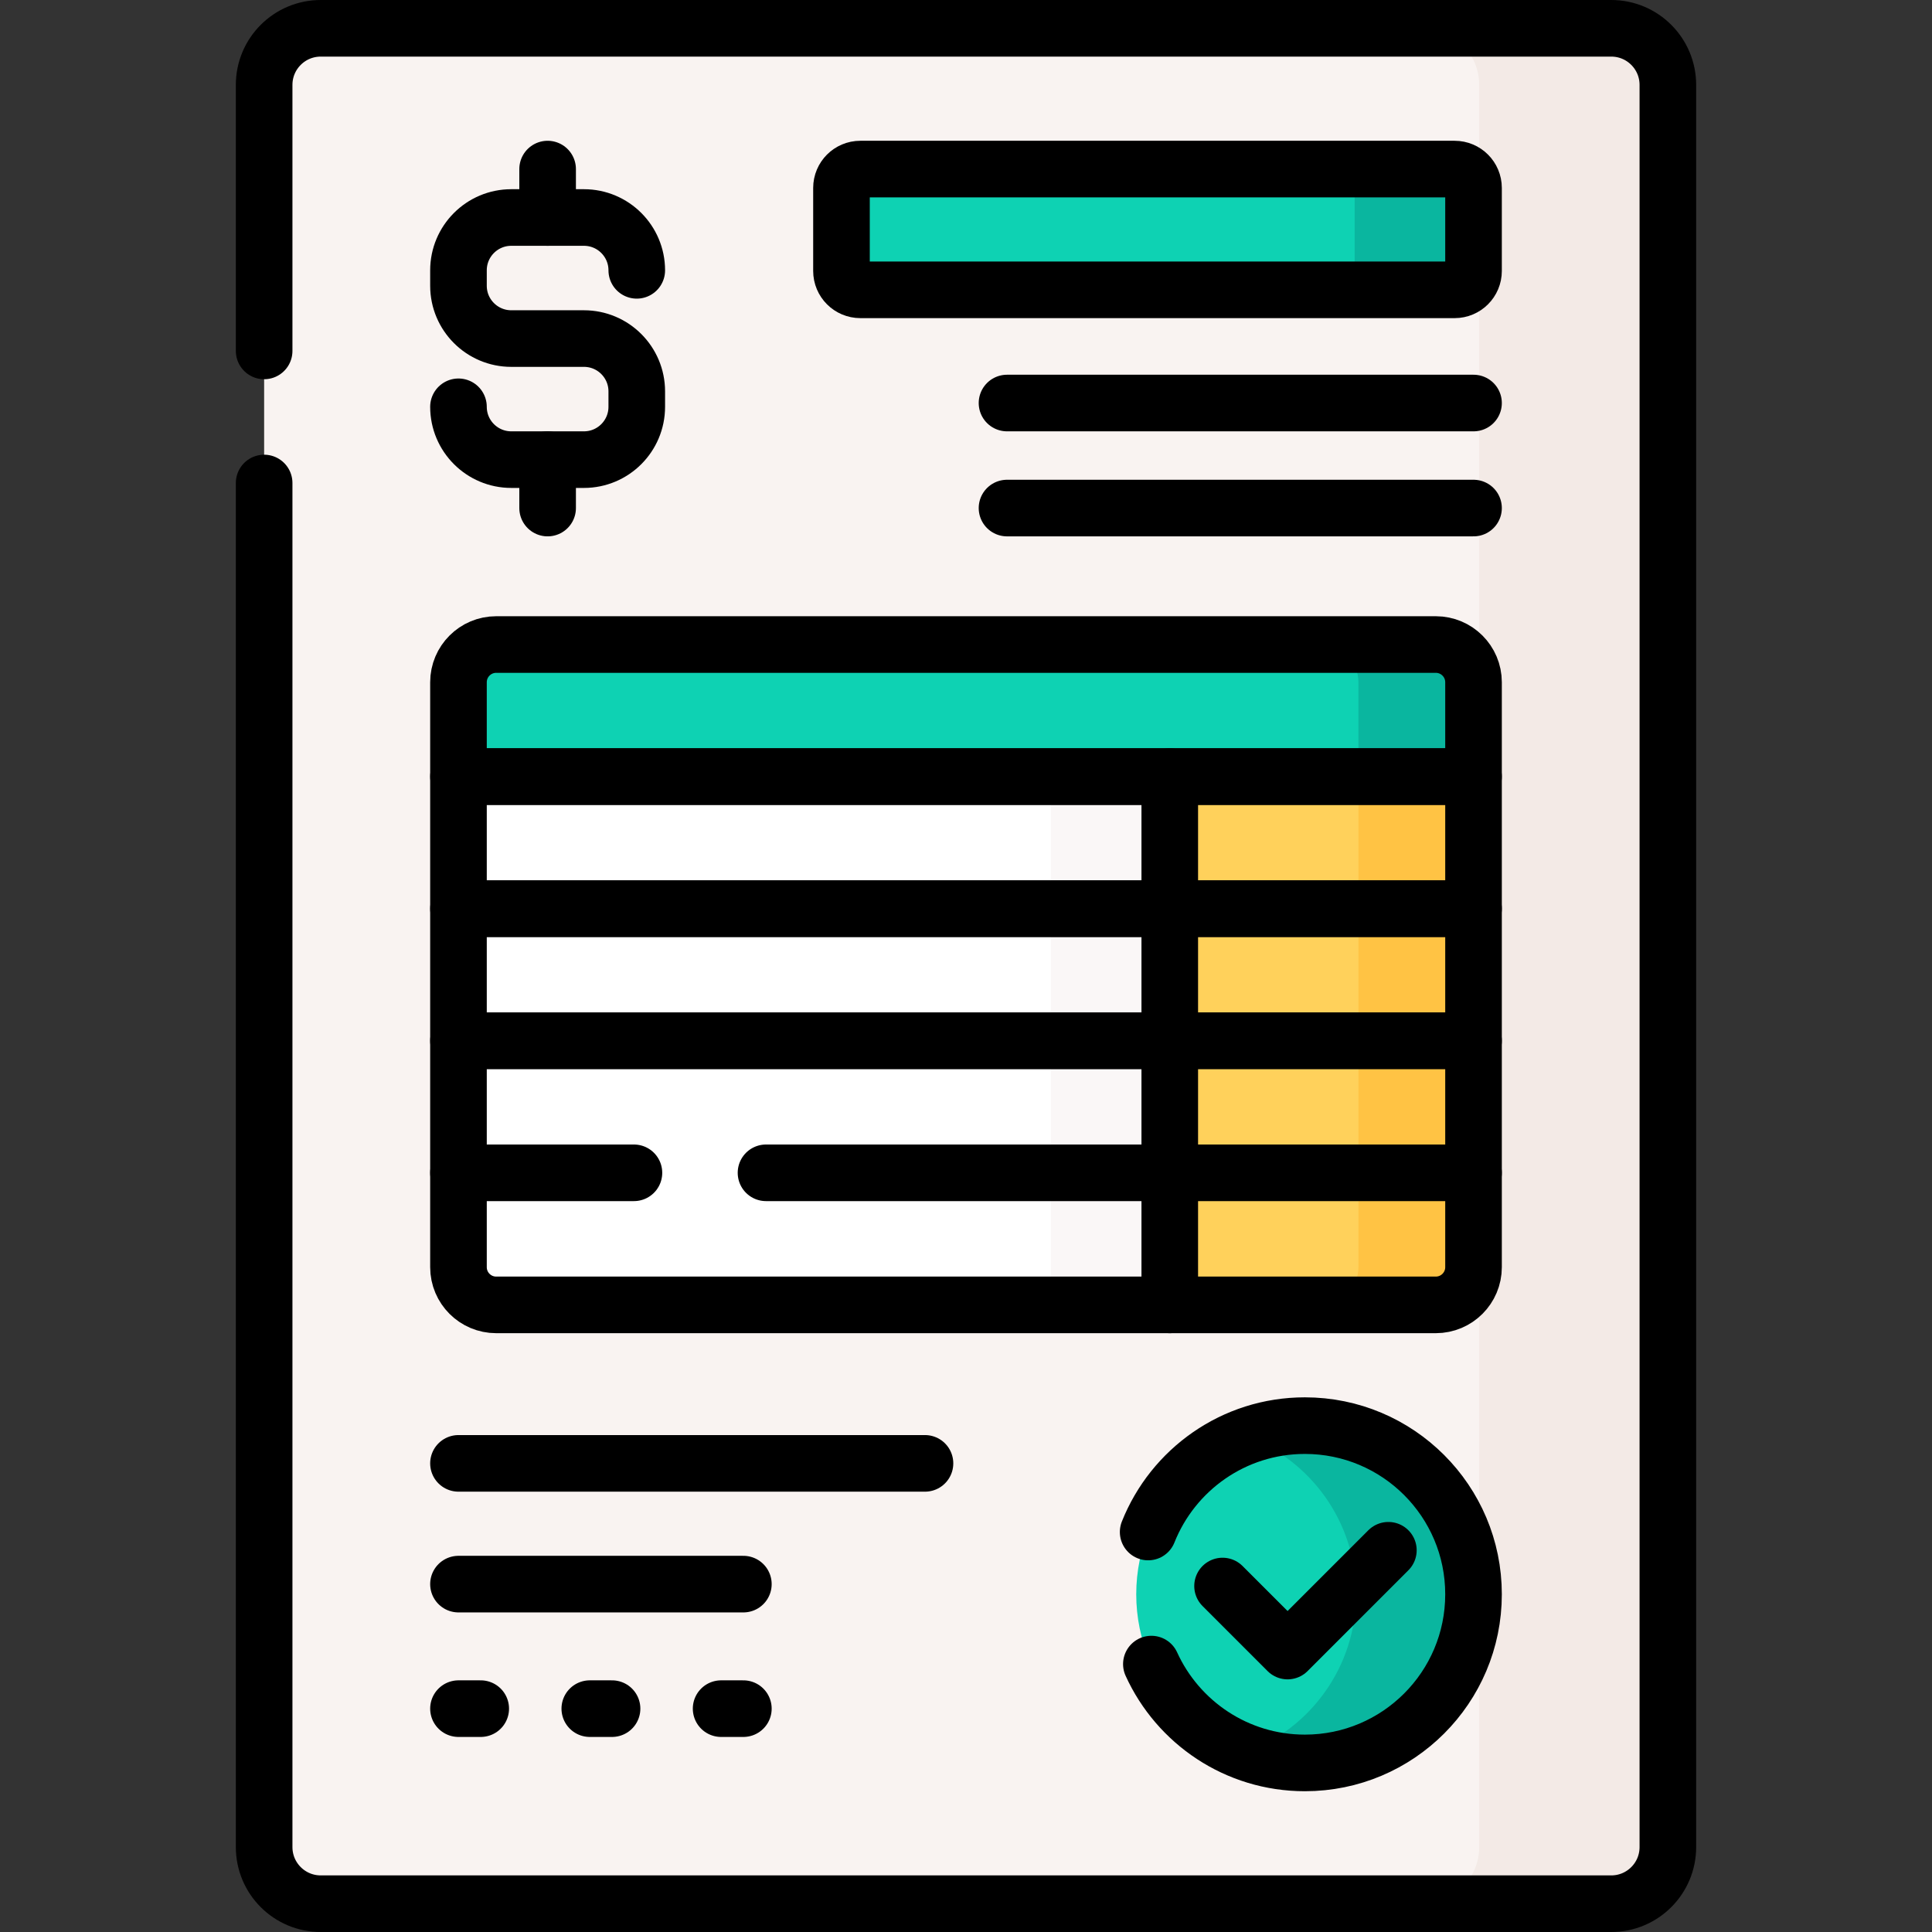 <?xml version="1.0" encoding="UTF-8"?>
<svg xmlns="http://www.w3.org/2000/svg" xmlns:xlink="http://www.w3.org/1999/xlink" version="1.1" id="Capa_1" x="0px" y="0px" viewBox="0 0 512 512" style="enable-background:new 0 0 512 512;" xml:space="preserve" width="512" height="512">
<rect x="0" y="0" width="512" height="512" fill="#333333" stroke="none"/>
<g>
	<path style="fill:#F9F3F1;" d="M427,504.5H85c-8.284,0-15-6.716-15-15v-467c0-8.284,6.716-15,15-15h342c8.284,0,15,6.716,15,15v467&#10;&#9;&#9;C442,497.784,435.284,504.5,427,504.5z"/>
	<path style="fill:#F3EAE6;" d="M427,7.5h-50c8.284,0,15,6.716,15,15v467c0,8.284-6.716,15-15,15h50c8.284,0,15-6.716,15-15v-467&#10;&#9;&#9;C442,14.216,435.284,7.5,427,7.5z"/>
	<path style="fill:#FFD15B;" d="M121.5,205.807v130c0,5.523,4.477,10,10,10h249c5.523,0,10-4.477,10-10v-130H121.5z"/>
	<path style="fill:#FFC344;" d="M360,205.807v130c0,5.523-4.477,10-10,10h30.5c5.523,0,10-4.477,10-10v-130H360z"/>
	<path style="fill:#FFFFFF;" d="M121.5,205.807v130c0,5.523,4.477,10,10,10H310v-140H121.5z"/>
	<rect x="278.5" y="205.807" style="fill:#FAF7F7;" width="31.5" height="140"/>
	<path style="fill:none;stroke:#000000;stroke-width:15;stroke-linecap:round;stroke-linejoin:round;stroke-miterlimit:10;" d="&#10;&#9;&#9;M70,128v361.5c0,8.284,6.716,15,15,15h342c8.284,0,15-6.716,15-15v-467c0-8.284-6.716-15-15-15H85c-8.284,0-15,6.716-15,15V93"/>
	<g>
		<g>
			<path style="fill:none;stroke:#000000;stroke-width:15;stroke-linecap:round;stroke-linejoin:round;stroke-miterlimit:10;" d="&#10;&#9;&#9;&#9;&#9;M168.75,71.641L168.75,71.641c0-7.732-6.268-14-14-14H135.5c-7.732,0-14,6.268-14,14v4.083c0,7.732,6.268,14,14,14h19.25&#10;&#9;&#9;&#9;&#9;c7.732,0,14,6.268,14,14v4.083c0,7.732-6.268,14-14,14H135.5c-7.732,0-14-6.268-14-14l0,0"/>
			
				<line style="fill:none;stroke:#000000;stroke-width:15;stroke-linecap:round;stroke-linejoin:round;stroke-miterlimit:10;" x1="145.125" y1="44.807" x2="145.125" y2="57.641"/>
			
				<line style="fill:none;stroke:#000000;stroke-width:15;stroke-linecap:round;stroke-linejoin:round;stroke-miterlimit:10;" x1="145.125" y1="121.807" x2="145.125" y2="134.641"/>
		</g>
		<g>
			<g>
				<path style="fill:#0ED2B3;" d="M390.5,205.807h-269v-25c0-5.523,4.477-10,10-10h249c5.523,0,10,4.477,10,10V205.807z"/>
				<path style="fill:#0AB69F;" d="M380.5,170.807H350c5.523,0,10,4.477,10,10v25h30.5v-25&#10;&#9;&#9;&#9;&#9;&#9;C390.5,175.284,386.023,170.807,380.5,170.807z"/>
				<path style="fill:none;stroke:#000000;stroke-width:15;stroke-linecap:round;stroke-linejoin:round;stroke-miterlimit:10;" d="&#10;&#9;&#9;&#9;&#9;&#9;M390.5,205.807h-269v-25c0-5.523,4.477-10,10-10h249c5.523,0,10,4.477,10,10V205.807z"/>
				
					<rect x="121.5" y="205.807" style="fill:none;stroke:#000000;stroke-width:15;stroke-linecap:round;stroke-linejoin:round;stroke-miterlimit:10;" width="269" height="35"/>
				
					<rect x="121.5" y="240.807" style="fill:none;stroke:#000000;stroke-width:15;stroke-linecap:round;stroke-linejoin:round;stroke-miterlimit:10;" width="269" height="35"/>
				
					<polyline style="fill:none;stroke:#000000;stroke-width:15;stroke-linecap:round;stroke-linejoin:round;stroke-miterlimit:10;" points="&#10;&#9;&#9;&#9;&#9;&#9;390.5,310.807 390.5,275.807 121.5,275.807 121.5,310.807 &#9;&#9;&#9;&#9;"/>
				<path style="fill:none;stroke:#000000;stroke-width:15;stroke-linecap:round;stroke-linejoin:round;stroke-miterlimit:10;" d="&#10;&#9;&#9;&#9;&#9;&#9;M168,310.807h-46.5v25c0,5.523,4.477,10,10,10h249c5.523,0,10-4.477,10-10v-25H203"/>
			</g>
			<g>
				
					<line style="fill:none;stroke:#000000;stroke-width:15;stroke-linecap:round;stroke-linejoin:round;stroke-miterlimit:10;" x1="310" y1="205.807" x2="310" y2="345.807"/>
			</g>
		</g>
		<path style="fill:#0ED2B3;" d="M385.5,76.807H228c-2.761,0-5-2.239-5-5v-22c0-2.761,2.239-5,5-5h157.5c2.761,0,5,2.239,5,5v22&#10;&#9;&#9;&#9;C390.5,74.569,388.261,76.807,385.5,76.807z"/>
		<path style="fill:#0AB69F;" d="M385.5,44.807H354c2.761,0,5,2.239,5,5v22c0,2.761-2.239,5-5,5h31.5c2.761,0,5-2.239,5-5v-22&#10;&#9;&#9;&#9;C390.5,47.046,388.261,44.807,385.5,44.807z"/>
		<path style="fill:none;stroke:#000000;stroke-width:15;stroke-linecap:round;stroke-linejoin:round;stroke-miterlimit:10;" d="&#10;&#9;&#9;&#9;M385.5,76.807H228c-2.761,0-5-2.239-5-5v-22c0-2.761,2.239-5,5-5h157.5c2.761,0,5,2.239,5,5v22&#10;&#9;&#9;&#9;C390.5,74.569,388.261,76.807,385.5,76.807z"/>
		<g>
			
				<line style="fill:none;stroke:#000000;stroke-width:15;stroke-linecap:round;stroke-linejoin:round;stroke-miterlimit:10;" x1="390.5" y1="134.641" x2="266.869" y2="134.641"/>
			
				<line style="fill:none;stroke:#000000;stroke-width:15;stroke-linecap:round;stroke-linejoin:round;stroke-miterlimit:10;" x1="266.869" y1="106.807" x2="390.5" y2="106.807"/>
		</g>
		
			<line style="fill:none;stroke:#000000;stroke-width:15;stroke-linecap:round;stroke-linejoin:round;stroke-miterlimit:10;" x1="197" y1="419.807" x2="121.5" y2="419.807"/>
		
			<line style="fill:none;stroke:#000000;stroke-width:15;stroke-linecap:round;stroke-linejoin:round;stroke-miterlimit:10;" x1="121.5" y1="387.807" x2="245.131" y2="387.807"/>
		<g>
			<circle style="fill:#0ED2B3;" cx="345.807" cy="422.5" r="44.693"/>
			<path style="fill:#0AB69F;" d="M345.807,377.807c-5.472,0-10.712,0.987-15.557,2.787c17.012,6.318,29.136,22.694,29.136,41.906&#10;&#9;&#9;&#9;&#9;c0,19.211-12.124,35.588-29.136,41.906c4.845,1.8,10.085,2.787,15.557,2.787c24.683,0,44.693-20.01,44.693-44.693&#10;&#9;&#9;&#9;&#9;C390.5,397.817,370.49,377.807,345.807,377.807z"/>
			<path style="fill:none;stroke:#000000;stroke-width:15;stroke-linecap:round;stroke-linejoin:round;stroke-miterlimit:10;" d="&#10;&#9;&#9;&#9;&#9;M305.125,441c7.037,15.448,22.599,26.193,40.682,26.193c24.683,0,44.693-20.01,44.693-44.693&#10;&#9;&#9;&#9;&#9;c0-24.683-20.01-44.693-44.693-44.693c-18.853,0-34.968,11.68-41.534,28.193"/>
			
				<polyline style="fill:none;stroke:#000000;stroke-width:15;stroke-linecap:round;stroke-linejoin:round;stroke-miterlimit:10;" points="&#10;&#9;&#9;&#9;&#9;323.989,420.313 341.222,437.546 367.933,410.835 &#9;&#9;&#9;"/>
		</g>
		<g>
			<g>
				
					<line style="fill:none;stroke:#000000;stroke-width:15;stroke-linecap:round;stroke-linejoin:round;stroke-miterlimit:10;" x1="121.5" y1="452.807" x2="127.398" y2="452.807"/>
			</g>
			<g>
				
					<line style="fill:none;stroke:#000000;stroke-width:15;stroke-linecap:round;stroke-linejoin:round;stroke-miterlimit:10;" x1="156.301" y1="452.807" x2="162.199" y2="452.807"/>
			</g>
			<g>
				
					<line style="fill:none;stroke:#000000;stroke-width:15;stroke-linecap:round;stroke-linejoin:round;stroke-miterlimit:10;" x1="191.102" y1="452.807" x2="197" y2="452.807"/>
			</g>
		</g>
	</g>
</g>















</svg>
